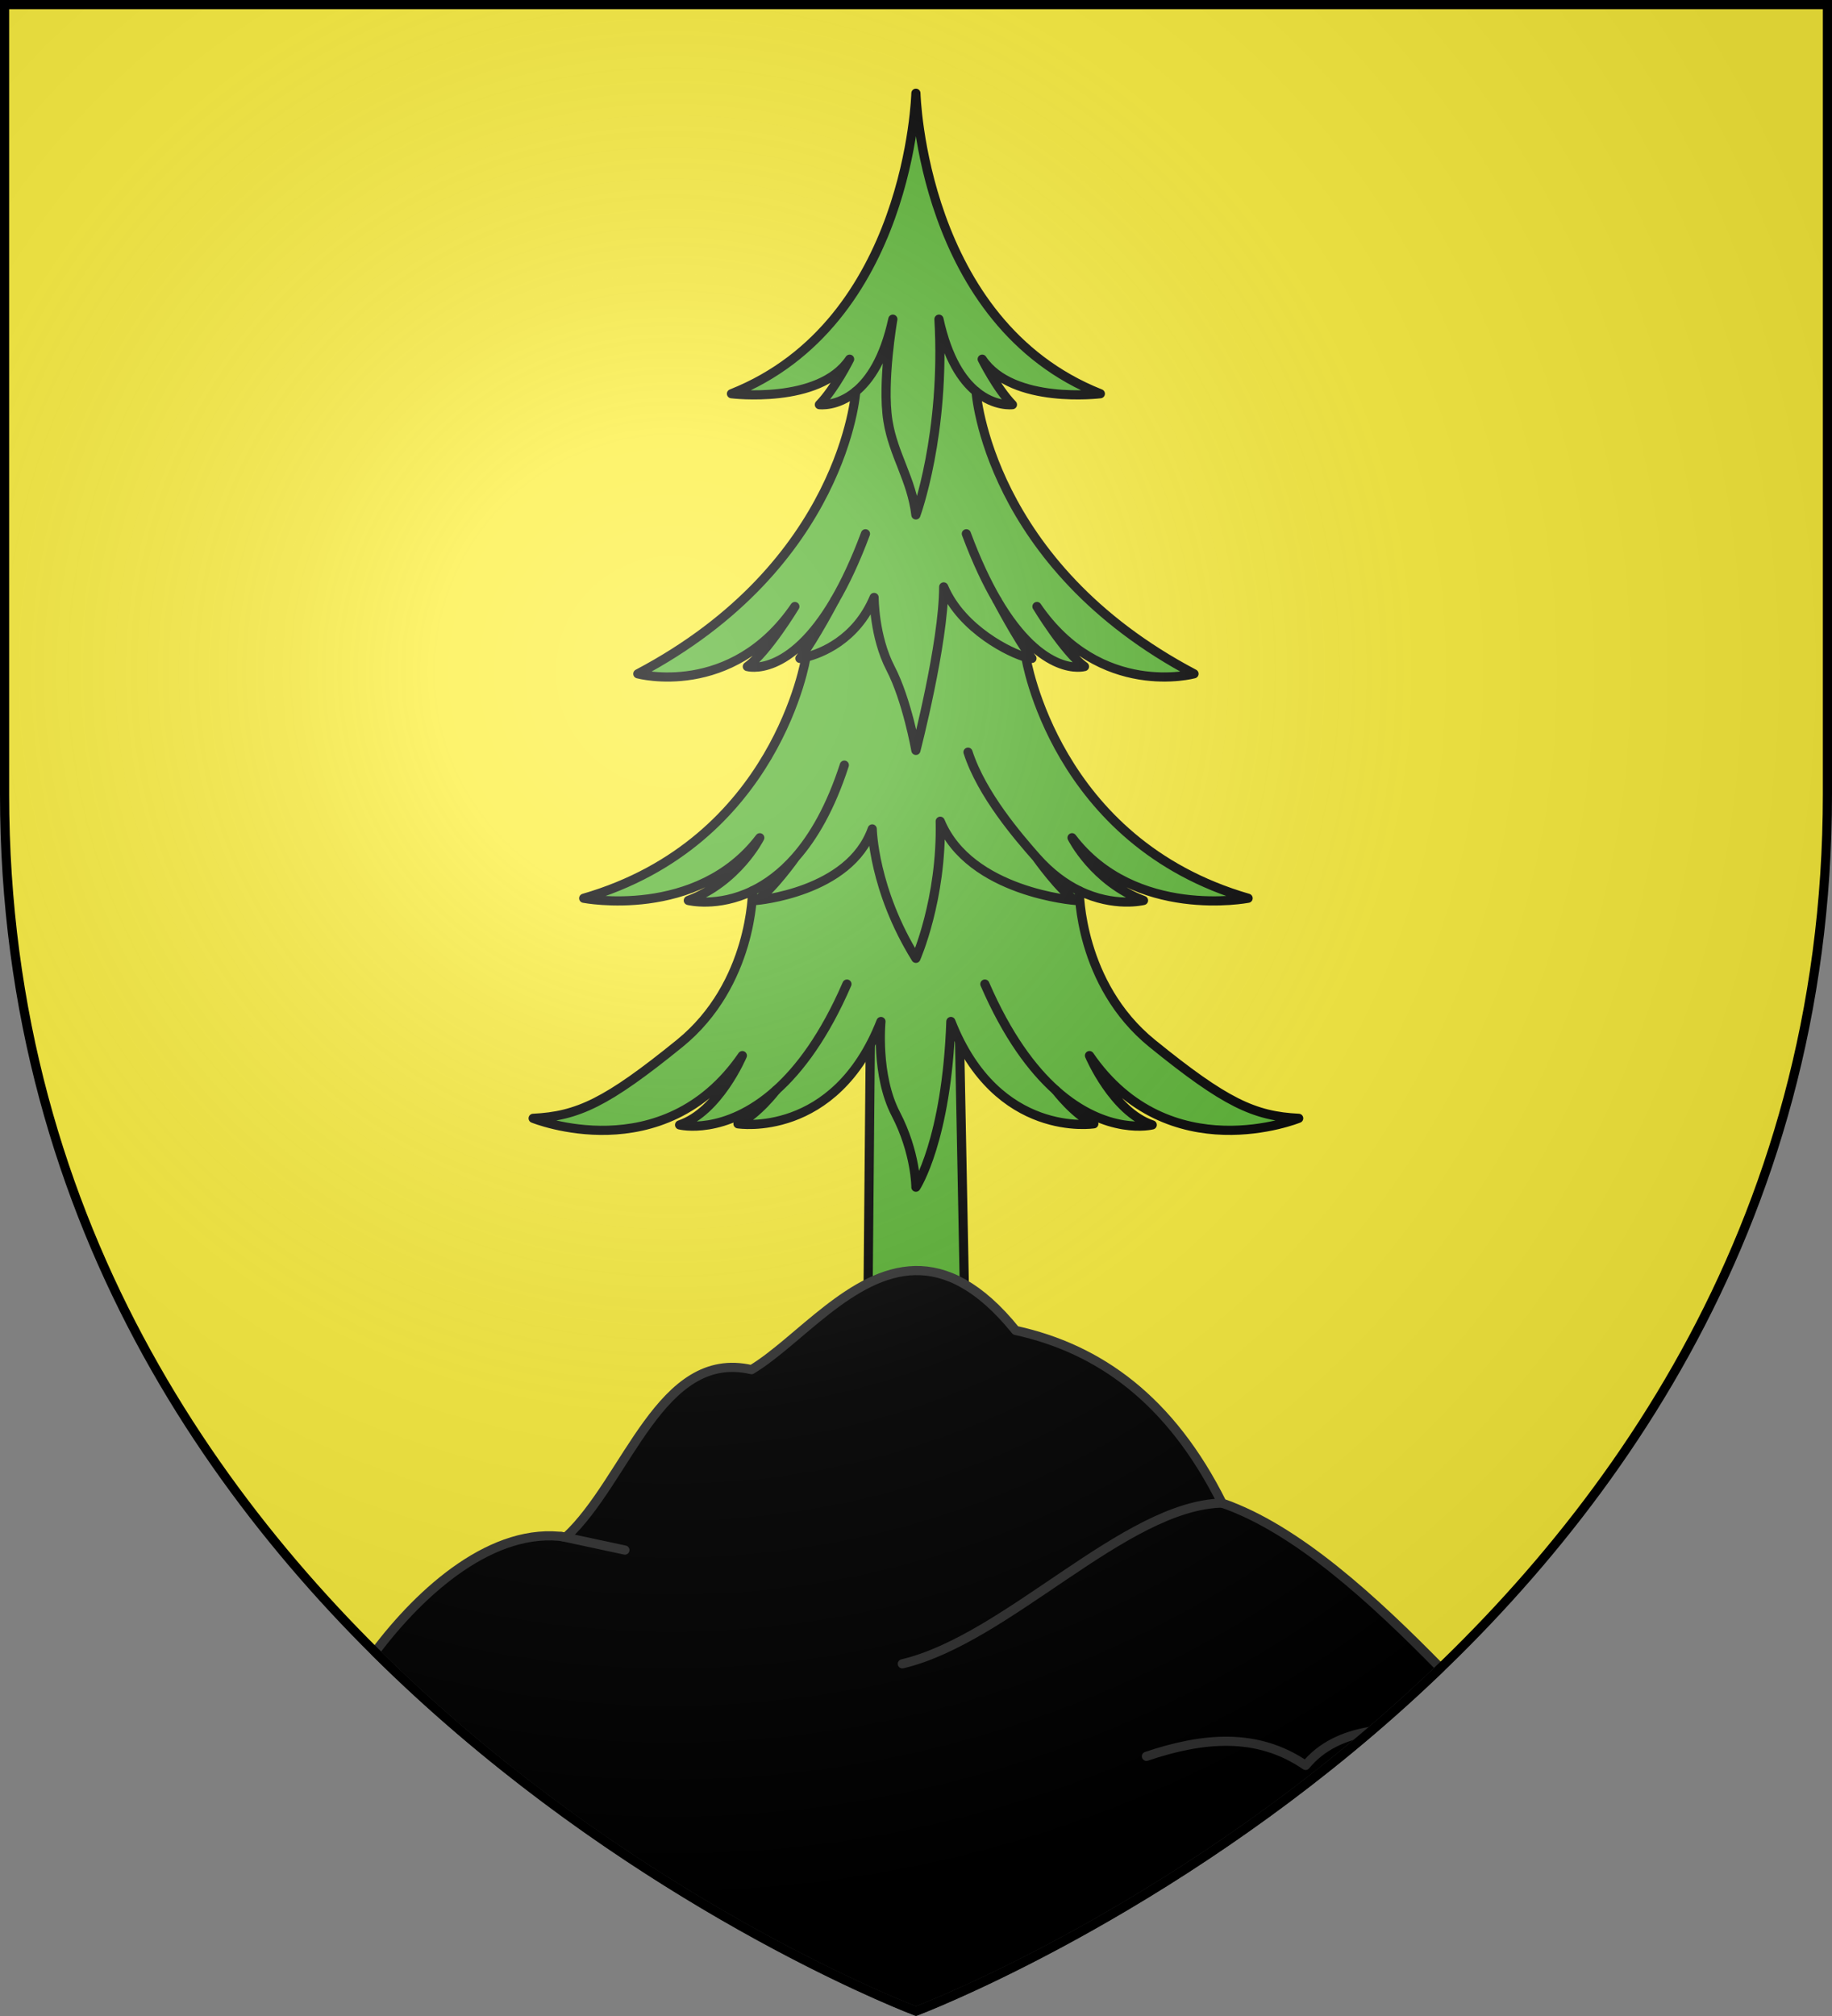 <svg height="660" viewBox="-300 -300 600 660" width="600" xmlns="http://www.w3.org/2000/svg"><rect x="-300" y="-300" width="600" height="660" fill="#808080" stroke="none"/><radialGradient id="a" cx="-80" cy="-80" gradientUnits="userSpaceOnUse" r="405"><stop offset="0" stop-color="#fff" stop-opacity=".31"/><stop offset=".19" stop-color="#fff" stop-opacity=".25"/><stop offset=".6" stop-color="#6b6b6b" stop-opacity=".125"/><stop offset="1" stop-opacity=".125"/></radialGradient><path d="M-298.5-298.5h597v258.543C298.5 246.291 0 358.5 0 358.5S-298.5 246.291-298.5-39.957z" fill="#fcef3c"/><g fill="#5ab532" stroke="#000" stroke-linecap="round" stroke-linejoin="round" stroke-width="3"><path d="m-.507 5.822-14.16 1.866-1.163 130.543 32.003.29L13.624 7.689z"/><path d="M11.42 34.414c15.133 38.54 46.822 33.5 46.822 33.5-6.281-2.882-12.466-10.992-12.466-10.992C62.605 72 77.37 68.272 77.37 68.272 64.524 63.948 56.816 45.58 56.816 45.58c25.978 37.819 68.518 20.53 68.518 20.53-14.562-.72-23.982-5.042-47.965-24.494-23.982-19.452-23.9-49.987-23.9-49.987C64.982-2.785 74.515-5.21 74.515-5.21 58.24-11.333 51.103-25.74 51.103-25.74 71.656 1.275 108.77-5.93 108.77-5.93 45.393-24.3 35.98-84.862 35.98-84.862c1.243.316 1.988.408 1.988.408-4.852-6.484-11.44-19.053-11.44-19.053C41.567-77.795 55.18-81.792 55.18-81.792c-6.606-4.762-15.571-19.646-15.571-19.646 20.764 30.366 51.44 22.03 51.44 22.03-67.64-35.663-71.373-92.415-71.373-92.415 6.152 5.078 11.91 4.295 11.91 4.295-5.19-5.36-9.909-14.885-9.909-14.885 9.91 14.885 38.698 11.313 38.698 11.313C1.858-194.32-.032-269.477-.032-269.477s-1.887 75.159-60.406 98.381c0 0 28.789 3.571 38.699-11.313 0 0-4.72 9.527-9.91 14.885 0 0 5.758.785 11.911-4.295 0 0-3.733 56.753-71.372 92.416 0 0 30.67 8.338 51.437-22.03 0 0-8.963 14.883-15.571 19.646 0 0 13.615 3.997 28.655-21.715 0 0-6.589 12.57-11.442 19.052 0 0 .745-.092 1.99-.405 0 0-9.415 60.562-72.791 78.93 0 0 37.112 7.205 57.67-19.81 0 0-7.138 14.408-23.41 20.528 0 0 9.532 2.428 21.044-3.158 0 0 .082 30.537-23.9 49.986-23.983 19.45-33.404 23.773-47.963 24.495 0 0 42.54 17.289 68.519-20.53 0 0-7.708 18.368-20.556 22.691 0 0 14.762 3.726 31.59-11.348 0 0-6.183 8.107-12.464 10.99 0 0 31.69 5.042 46.823-33.498 0 0-1.748 17.591 4.852 30.259C-.03 77.34-.03 88.66-.03 88.66s10.09-15.345 11.45-54.246z"/><path d="M45.774 56.925c-7.712-6.911-15.862-17.775-23.22-34.76m16.862-41.494c-5.88-6.678-17.9-20.563-22.385-34.427m9.5-49.747c-3.324-5.68-6.715-12.807-10.045-21.747M-45.839 56.925c7.716-6.911 15.866-17.775 23.224-34.76m-16.862-41.494c5.882-6.678 11.52-16.317 16.004-30.182m3.734-122.31c4.565-3.768 9.345-10.76 12.156-23.69 0 0-3.615 20.657-1.617 33.262 1.77 11.17 7.773 19.152 9.167 30.826 0 0 9.712-26.388 7.552-64.087 2.814 12.929 7.595 19.92 12.158 23.69m-46.268 68.317c3.32-5.68 6.712-12.807 10.042-21.747M53.47-8.368c-4.532-2.2-9.368-5.644-14.052-10.962 0 0 7.691 10.88 12.83 14.123 0 0-34.609-2.517-44.314-25.93.57 25.574-7.964 44.874-7.964 44.874C-13.987-8.745-14.336-28.62-14.336-28.62c-7.422 20.894-37.97 23.412-37.97 23.412 5.137-3.242 12.83-14.121 12.83-14.121C-44.161-14.01-49-10.569-53.53-8.37m89.51-76.487c-4.665-1.176-20.948-8.904-26.909-23.003 0 18.371-9.105 53.522-9.105 53.522s-2.886-16.42-8.311-26.866c-5.425-10.445-5.375-23.207-5.375-23.207-5.959 14.1-17.66 18.378-22.325 19.554"/></g><g stroke="#313131" stroke-linecap="round" stroke-linejoin="round" stroke-width="3"><path d="M-.313 115.96c-20.763.413-38.229 23.204-53.562 32.438-29.869-6.945-40.647 36.206-60.781 54.813-23.751-3.644-47.384 17.48-62.502 37.617C-94.5 322.878 0 358.398 0 358.398s90.457-34.019 171.781-112.332c-21.62-21.992-46.837-45.457-71.531-53.98-16.858-33.772-40.187-50.531-67.625-56.531C20.775 120.897 9.828 115.76-.313 115.96z"/><path d="m-116.192 203 20.855 4.465m170.803 67.527c18.49-6.233 36.28-7.91 52.135 2.98 5.127-6.256 12.413-9.704 21.22-11.175m-48.56-74.721c-31.849.7-70.32 44.52-104.735 52.628"/></g><path d="M-298.5-298.5h597V-40C298.5 246.2 0 358.39 0 358.39S-298.5 246.2-298.5-40z" fill="url(#a)"/><path d="M-298.5-298.5h597v258.503C298.5 246.206 0 358.398 0 358.398S-298.5 246.206-298.5-39.997z" fill="none" stroke="#000" stroke-width="3"/></svg>